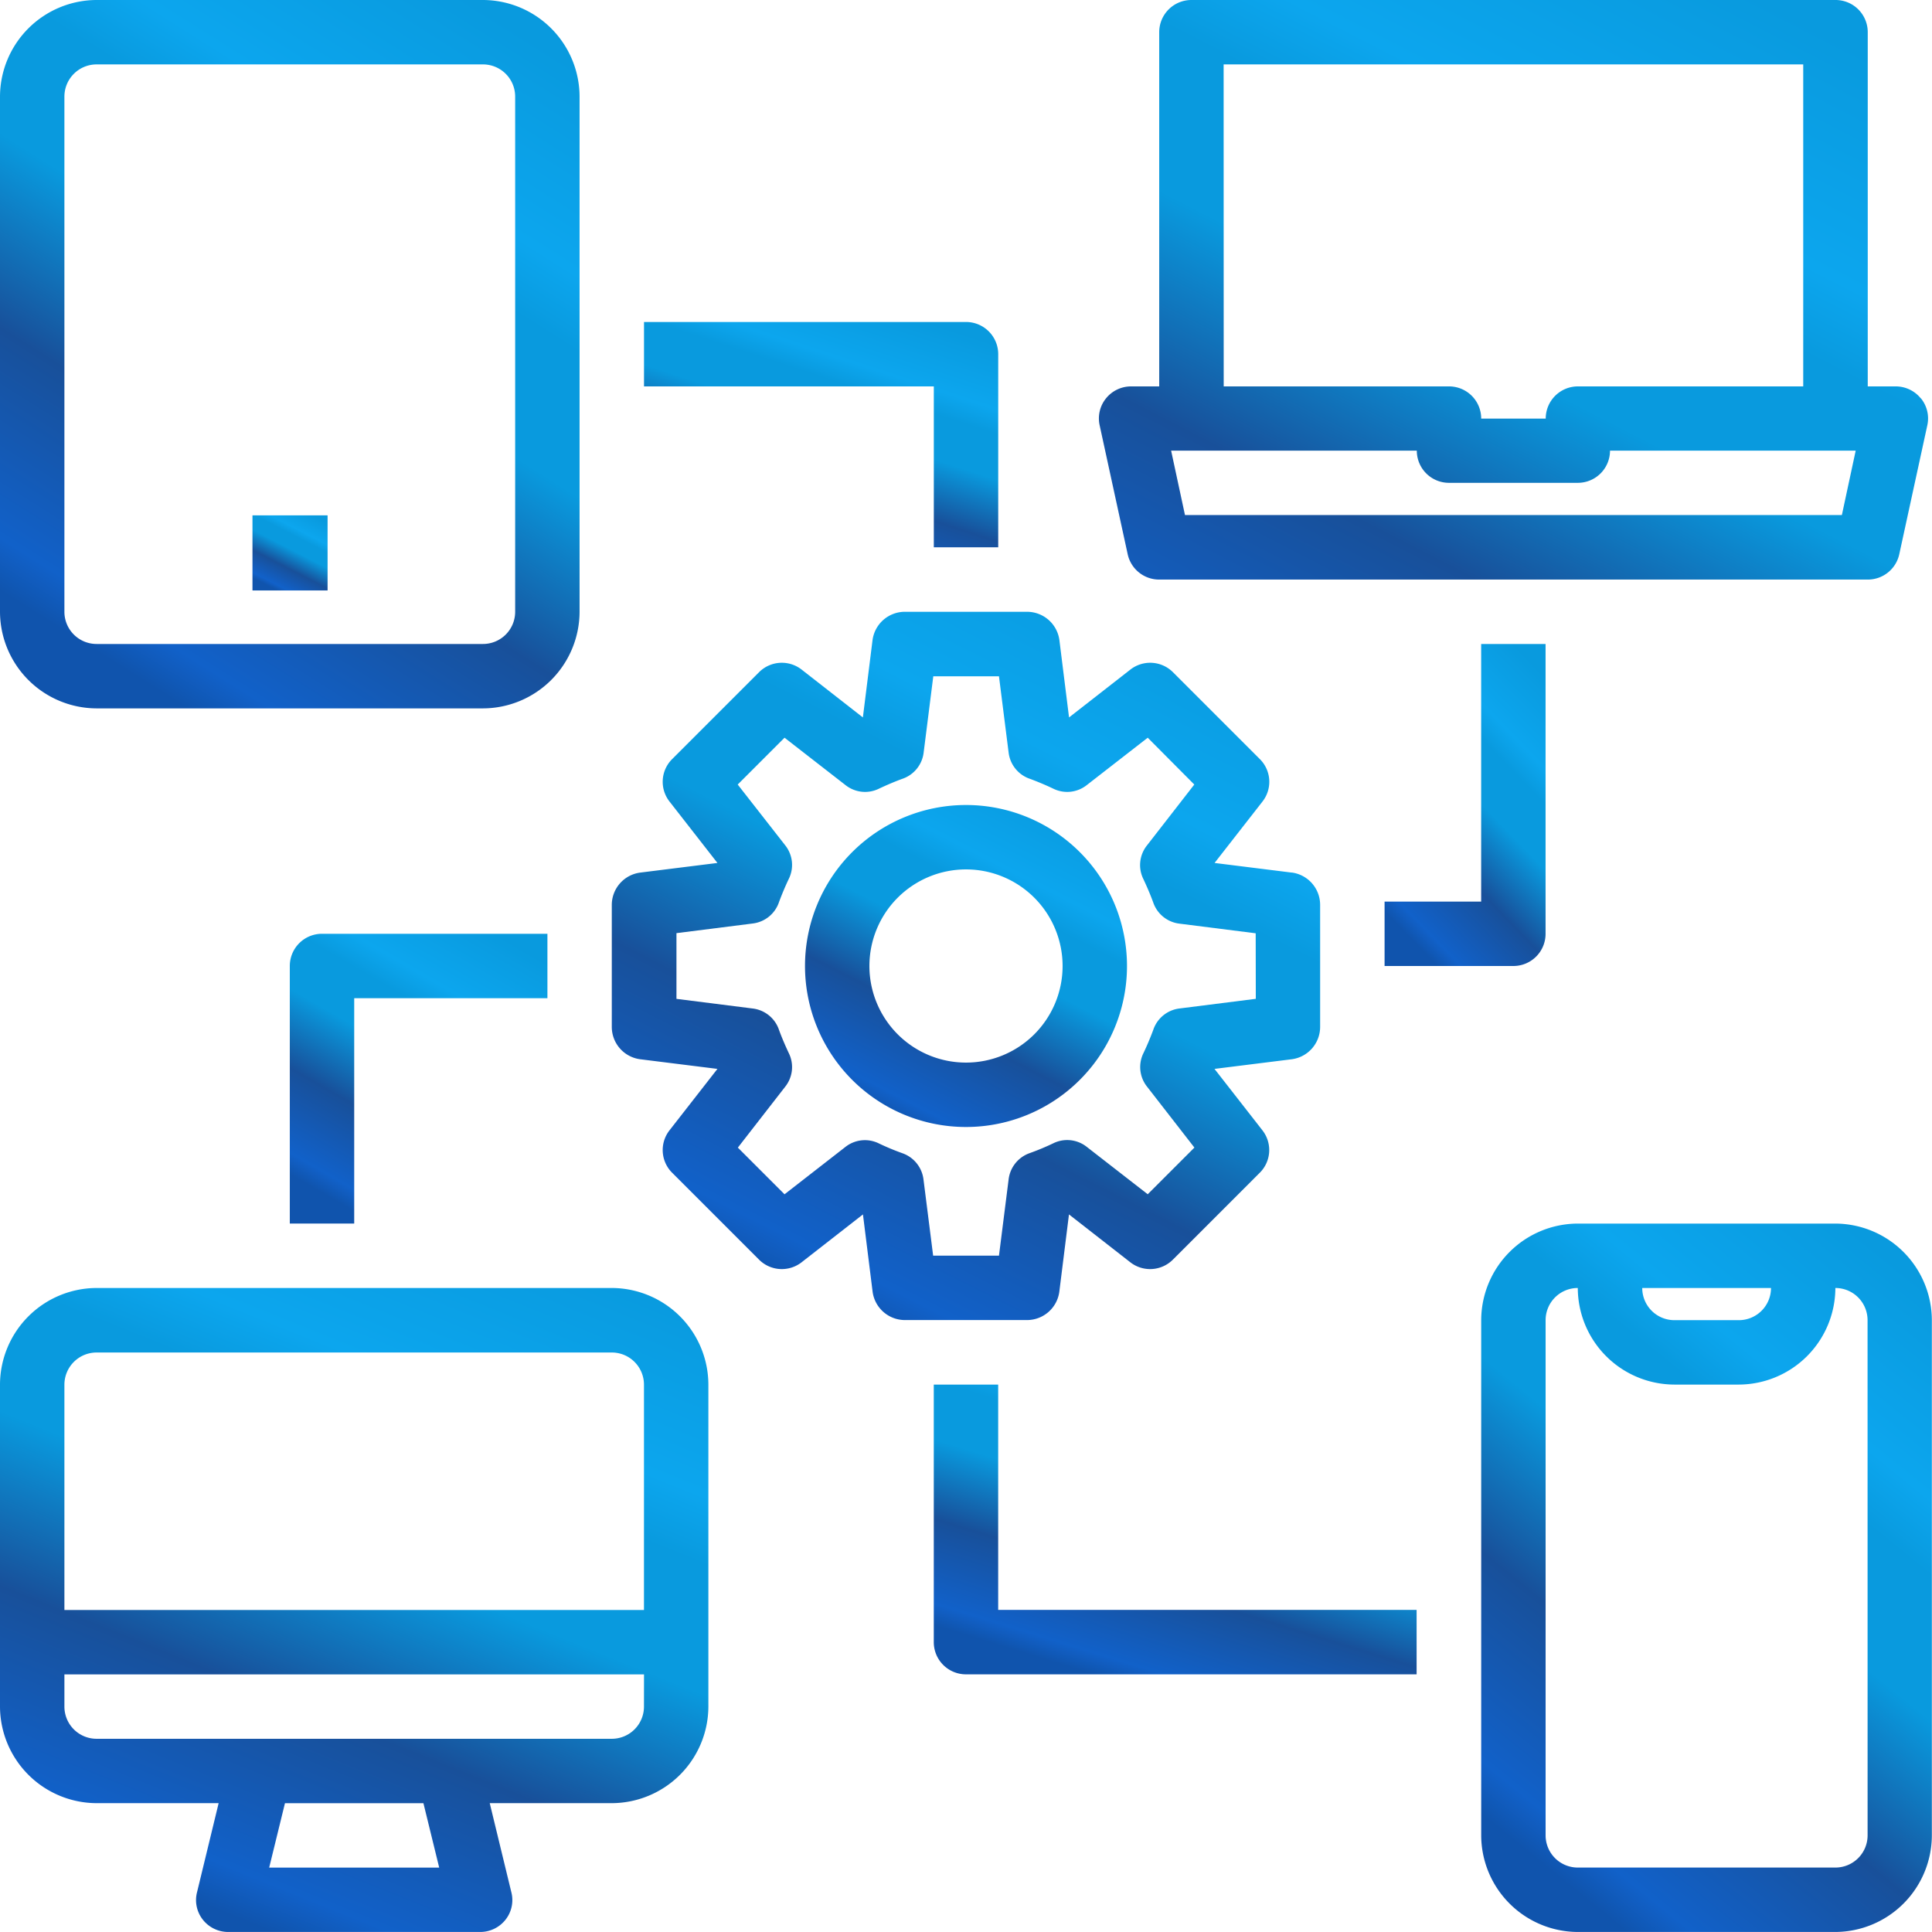 <svg xmlns="http://www.w3.org/2000/svg" xmlns:xlink="http://www.w3.org/1999/xlink" width="51.446" height="51.446" viewBox="0 0 51.446 51.446">
  <defs>
    <linearGradient id="linear-gradient" x1="0.178" y1="0.922" x2="0.684" y2="-0.063" gradientUnits="objectBoundingBox">
      <stop offset="0" stop-color="#1054ad"/>
      <stop offset="0.06" stop-color="#1161c9"/>
      <stop offset="0.296" stop-color="#18509a"/>
      <stop offset="0.516" stop-color="#099ade"/>
      <stop offset="0.678" stop-color="#099ade"/>
      <stop offset="0.765" stop-color="#0ca6ee"/>
      <stop offset="1" stop-color="#099ade"/>
    </linearGradient>
  </defs>
  <g id="Integration_of_Device-Specific_Features" data-name="Integration of Device-Specific Features" transform="translate(-2 -2)">
    <path id="Path_976" data-name="Path 976" d="M58.011,12.606a.857.857,0,0,0-.66-.317H56.6V2.857A.857.857,0,0,0,55.739,2H38.59a.857.857,0,0,0-.857.857v9.432h-.755a.857.857,0,0,0-.66.317.848.848,0,0,0-.171.72l.746,3.43a.857.857,0,0,0,.84.677H56.6a.857.857,0,0,0,.84-.677l.746-3.43a.848.848,0,0,0-.171-.72ZM39.448,3.715H54.882v8.574h-6a.857.857,0,0,0-.857.857H46.307a.857.857,0,0,0-.857-.857h-6Zm16.463,12H38.419L38.05,14h6.542a.857.857,0,0,0,.857.857h3.43A.857.857,0,0,0,49.737,14h6.542Z" transform="translate(-4.865 0)" fill="url(#linear-gradient)"/>
    <path id="Path_977" data-name="Path 977" d="M18.291,42H4.572A2.58,2.58,0,0,0,2,44.572v8.574a2.58,2.58,0,0,0,2.572,2.572h3.25l-.574,2.367a.842.842,0,0,0,.154.737.857.857,0,0,0,.677.326h6.705a.857.857,0,0,0,.677-.326.842.842,0,0,0,.154-.737l-.574-2.367h3.25a2.58,2.58,0,0,0,2.572-2.572V44.572A2.58,2.58,0,0,0,18.291,42ZM9.168,57.434l.42-1.715h3.687l.42,1.715Zm9.98-4.287a.857.857,0,0,1-.857.857H4.572a.857.857,0,0,1-.857-.857v-.857H19.149Zm0-2.572H3.715v-6a.857.857,0,0,1,.857-.857H18.291a.857.857,0,0,1,.857.857Z" transform="translate(0 -5.703)" fill="url(#linear-gradient)"/>
    <path id="Path_978" data-name="Path 978" d="M57.432,40H50.572A2.58,2.58,0,0,0,48,42.572V56.291a2.58,2.58,0,0,0,2.572,2.572h6.859A2.58,2.58,0,0,0,60,56.291V42.572A2.58,2.58,0,0,0,57.432,40Zm-1.715,1.715a.857.857,0,0,1-.857.857H53.145a.857.857,0,0,1-.857-.857Zm2.572,14.576a.857.857,0,0,1-.857.857H50.572a.857.857,0,0,1-.857-.857V42.572a.857.857,0,0,1,.857-.857,2.58,2.58,0,0,0,2.572,2.572h1.715a2.58,2.58,0,0,0,2.572-2.572.857.857,0,0,1,.857.857Z" transform="translate(-6.558 -5.418)" fill="url(#linear-gradient)"/>
    <path id="Path_979" data-name="Path 979" d="M14.861,2H4.572A2.58,2.58,0,0,0,2,4.572V18.291a2.58,2.58,0,0,0,2.572,2.572H14.861a2.58,2.58,0,0,0,2.572-2.572V4.572A2.58,2.58,0,0,0,14.861,2Zm.857,16.291a.857.857,0,0,1-.857.857H4.572a.857.857,0,0,1-.857-.857V4.572a.857.857,0,0,1,.857-.857H14.861a.857.857,0,0,1,.857.857Z" fill="url(#linear-gradient)"/>
    <rect id="Rectangle_87" data-name="Rectangle 87" width="2" height="2" transform="translate(8.723 15.723)" fill="url(#linear-gradient)"/>
    <path id="Path_980" data-name="Path 980" d="M39.109,27.945l-2.058-.257,1.278-1.638a.852.852,0,0,0-.077-1.132l-2.306-2.306a.857.857,0,0,0-1.132-.077l-1.638,1.278-.257-2.058A.869.869,0,0,0,32.061,21H28.8a.869.869,0,0,0-.857.755l-.257,2.058L26.05,22.535a.857.857,0,0,0-1.132.077l-2.306,2.306a.852.852,0,0,0-.077,1.132l1.278,1.638-2.058.257A.869.869,0,0,0,21,28.8v3.258a.869.869,0,0,0,.755.857l2.058.257-1.278,1.638a.852.852,0,0,0,.077,1.132l2.306,2.306a.857.857,0,0,0,1.132.077l1.638-1.278.257,2.058a.869.869,0,0,0,.857.755h3.258a.869.869,0,0,0,.857-.755l.257-2.058,1.638,1.278a.857.857,0,0,0,1.132-.077l2.306-2.306a.852.852,0,0,0,.077-1.132l-1.278-1.638,2.058-.257a.869.869,0,0,0,.755-.857V28.8a.869.869,0,0,0-.755-.857Zm-.96,3.361-2.032.257a.844.844,0,0,0-.7.574c-.077.206-.163.412-.257.609a.839.839,0,0,0,.094.9l1.26,1.621-1.243,1.243-1.621-1.26a.839.839,0,0,0-.9-.094,6.653,6.653,0,0,1-.617.257.848.848,0,0,0-.566.7l-.257,2.032H29.557L29.3,36.116a.848.848,0,0,0-.566-.7,6.652,6.652,0,0,1-.617-.257.839.839,0,0,0-.9.094L25.6,36.511l-1.243-1.243,1.26-1.621a.839.839,0,0,0,.094-.9c-.094-.2-.18-.4-.257-.609a.844.844,0,0,0-.7-.574l-2.032-.257V29.557l2.032-.257a.844.844,0,0,0,.7-.574c.077-.206.163-.412.257-.609a.839.839,0,0,0-.094-.9L24.353,25.6,25.6,24.353l1.621,1.26a.839.839,0,0,0,.9.094c.2-.094.4-.18.609-.257a.844.844,0,0,0,.574-.7l.257-2.032h1.749l.257,2.032a.844.844,0,0,0,.574.7c.206.077.412.163.609.257a.839.839,0,0,0,.9-.094l1.621-1.26L36.511,25.6l-1.26,1.621a.839.839,0,0,0-.094.9c.094.2.18.4.257.609a.844.844,0,0,0,.7.574l2.032.257Z" transform="translate(-2.709 -2.709)" fill="url(#linear-gradient)"/>
    <path id="Path_981" data-name="Path 981" d="M35.574,31.287a4.287,4.287,0,1,0-4.287,4.287,4.287,4.287,0,0,0,4.287-4.287Zm-4.287,2.572a2.572,2.572,0,1,1,2.572-2.572A2.572,2.572,0,0,1,31.287,33.859Z" transform="translate(-3.564 -3.564)" fill="url(#linear-gradient)"/>
    <path id="Path_982" data-name="Path 982" d="M45,28.859v1.715h3.43a.857.857,0,0,0,.857-.857V22H47.572v6.859Z" transform="translate(-6.131 -2.851)" fill="url(#linear-gradient)"/>
    <path id="Path_983" data-name="Path 983" d="M11,31.857v6.859h1.715v-6h5.145V31h-6A.857.857,0,0,0,11,31.857Z" transform="translate(-1.283 -4.135)" fill="url(#linear-gradient)"/>
    <path id="Path_984" data-name="Path 984" d="M29.717,18h1.715V12.857A.857.857,0,0,0,30.574,12H22v1.715h7.717Z" transform="translate(-2.851 -1.426)" fill="url(#linear-gradient)"/>
    <path id="Path_985" data-name="Path 985" d="M32.715,45H31v6.859a.857.857,0,0,0,.857.857h12V51H32.715Z" transform="translate(-4.135 -6.131)" fill="url(#linear-gradient)"/>
  </g>
</svg>
